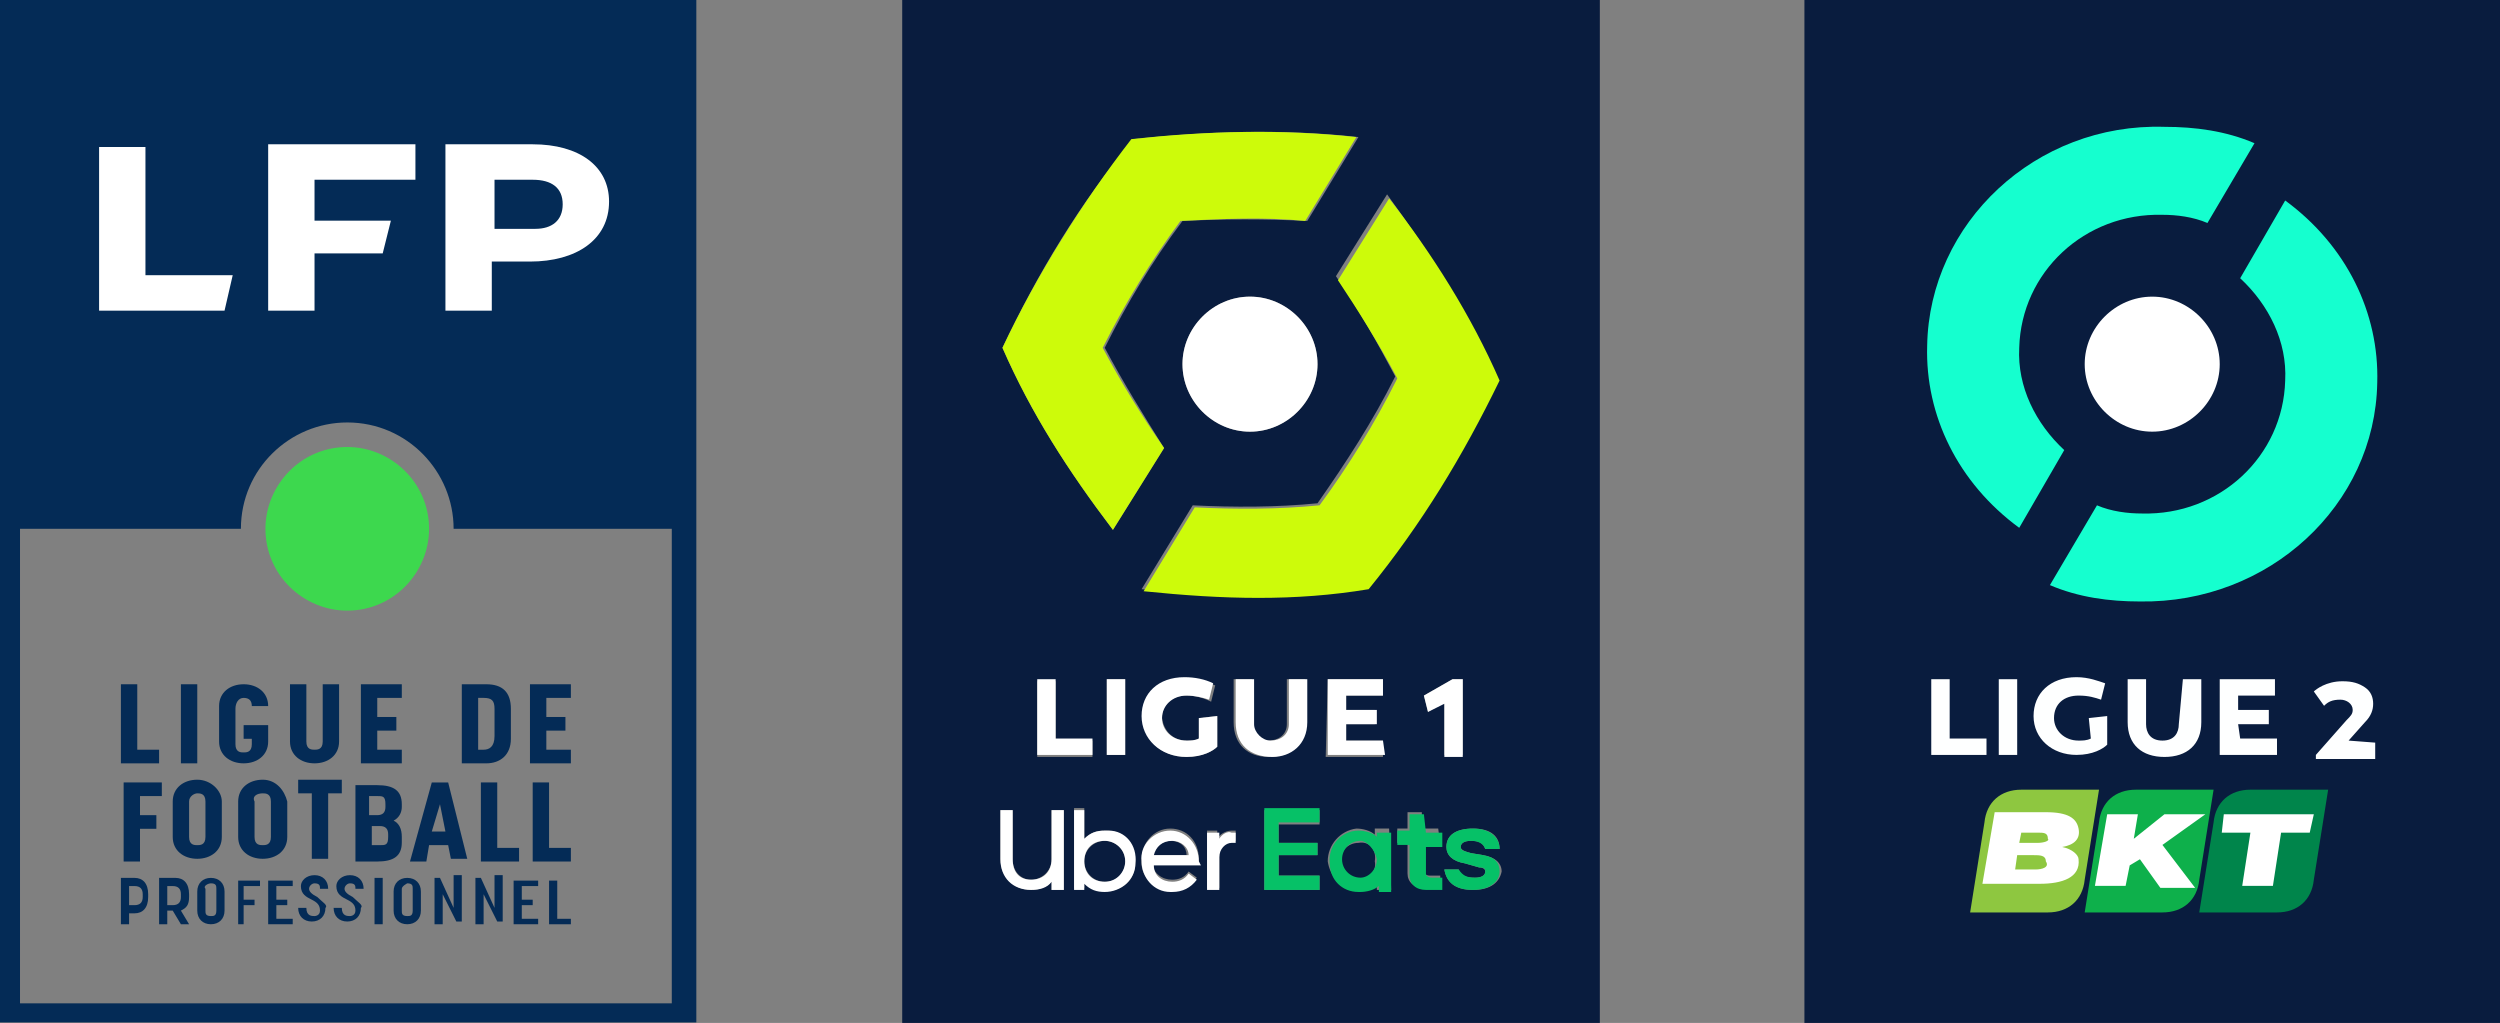 <?xml version="1.0" encoding="utf-8"?>
<!-- Generator: Adobe Illustrator 25.4.1, SVG Export Plug-In . SVG Version: 6.00 Build 0)  -->
<svg version="1.1" id="Laag_1" xmlns="http://www.w3.org/2000/svg" xmlns:xlink="http://www.w3.org/1999/xlink" x="0px" y="0px"
	 viewBox="0 0 122.2 50" style="enable-background:new 0 0 122.2 50;" xml:space="preserve">
<rect x="0" y="0" width="122.2" height="50" fill="#808080" stroke="none"/>
<style type="text/css">
	.st0{fill:#091C3E;}
	.st1{fill:#FFFFFF;}
	.st2{fill:#15FFCF;}
	.st3{fill-rule:evenodd;clip-rule:evenodd;fill:#8EC740;}
	.st4{fill-rule:evenodd;clip-rule:evenodd;fill:#0EB04B;}
	.st5{fill-rule:evenodd;clip-rule:evenodd;fill:#00854B;}
	.st6{fill-rule:evenodd;clip-rule:evenodd;fill:#FFFFFF;}
	.st7{fill:#FEFFFF;}
	.st8{fill:#042B56;}
	.st9{fill:#3DD84E;}
	.st10{fill:#06C167;}
	.st11{fill:#CDFB0A;}
</style>
<g>
	<rect x="88.2" y="0" class="st0" width="34.1" height="50"/>
	<g>
		<path class="st1" d="M108.5,17.8c0,1.8-1.5,3.3-3.3,3.3c-1.8,0-3.3-1.5-3.3-3.3c0-1.8,1.5-3.3,3.3-3.3
			C107,14.5,108.5,16,108.5,17.8"/>
		<path class="st2" d="M98.7,17c0.1-3.7,3.2-6.6,7-6.5c0.7,0,1.5,0.1,2.2,0.4l2.3-3.9c-1.4-0.6-2.9-0.8-4.4-0.8
			C99.5,6,94.3,10.9,94.2,16.9c-0.1,3.4,1.5,6.7,4.5,8.9l2.2-3.8C99.5,20.7,98.6,18.9,98.7,17"/>
		<path class="st2" d="M111.7,18.6c-0.1,3.7-3.2,6.6-7,6.5c-0.7,0-1.5-0.1-2.2-0.4l-2.3,3.9c1.4,0.6,2.9,0.8,4.4,0.8
			c6.3,0.1,11.5-4.7,11.6-10.7c0.1-3.4-1.5-6.7-4.5-8.9l-2.2,3.8C110.9,14.9,111.8,16.7,111.7,18.6"/>
	</g>
	<g>
		<path class="st3" d="M100.1,44.6c1,0,1.7-0.6,1.8-1.6l0.7-4.4h-3.8c-1,0-1.7,0.6-1.8,1.6l-0.7,4.4H100.1z"/>
		<path class="st4" d="M105.7,44.6c1,0,1.7-0.6,1.8-1.6l0.7-4.4h-3.8c-1,0-1.7,0.6-1.8,1.6l-0.7,4.4H105.7z"/>
		<path class="st5" d="M111.3,44.6c1,0,1.7-0.6,1.8-1.6l0.7-4.4h-3.8c-1,0-1.7,0.6-1.8,1.6l-0.7,4.4H111.3z"/>
		<path class="st6" d="M100.8,41.4L100.8,41.4L100.8,41.4c0.6-0.1,0.9-0.4,0.8-0.9c-0.1-0.5-0.5-0.8-1.6-0.8h-2.5l-0.6,3.5h2.8
			c1.1,0,2-0.3,1.9-1.2C101.6,41.8,101.3,41.5,100.8,41.4 M99.5,42.5h-1l0.1-0.7h0.8c0.3,0,0.6,0,0.6,0.3
			C100.2,42.4,99.8,42.5,99.5,42.5 M99.6,41.2h-0.9l0.1-0.5h0.8c0.3,0,0.5,0,0.5,0.3C100.2,41.1,99.9,41.2,99.6,41.2 M105.8,39.8
			l-1.5,1.2l0,0l0.2-1.2h-1.5l-0.6,3.5h1.5l0.2-1l0.5-0.3l1,1.4h1.7l-1.6-2.1l2.1-1.5L105.8,39.8L105.8,39.8z M108.7,39.8l-0.1,0.9
			h1.4l-0.4,2.6h1.5l0.4-2.6h1.4l0.2-0.9H108.7z"/>
	</g>
	<path class="st7" d="M102.2,36.1c-0.2,0.1-0.4,0.1-0.6,0.1c-0.7,0-1.2-0.5-1.2-1.1c0-0.7,0.5-1.1,1.2-1.1c0.5,0,0.8,0.1,1.1,0.2
		l0.2-0.8c-0.3-0.1-0.8-0.3-1.4-0.3c-1.3,0-2.1,0.8-2.1,1.9c0,1.1,0.9,1.9,2.1,1.9c0.8,0,1.3-0.3,1.5-0.5V35l-0.9,0.1L102.2,36.1
		L102.2,36.1z M95.3,33.2h-0.9v3.7h2.7v-0.8h-1.8V33.2z M97.7,36.9h0.9v-3.7h-0.9V36.9z M109.4,35.4h1.5v-0.7h-1.5V34h1.8v-0.8h-2.7
		v3.7h2.8v-0.8h-1.8L109.4,35.4L109.4,35.4z M106.5,35.4c0,0.4-0.2,0.8-0.8,0.8c-0.6,0-0.8-0.4-0.8-0.8v-2.2h-0.9v2.1
		c0,1.1,0.7,1.7,1.8,1.7c1.1,0,1.8-0.6,1.8-1.7v-2.1h-0.9L106.5,35.4L106.5,35.4z M114.8,36.2L114.8,36.2l0.8-0.9
		c0.3-0.3,0.4-0.6,0.4-0.9c0-0.3-0.1-0.6-0.4-0.8c-0.3-0.2-0.6-0.3-1.1-0.3c-0.8,0-1.3,0.4-1.4,0.5l0.5,0.7c0.2-0.2,0.4-0.3,0.8-0.3
		c0.3,0,0.6,0.2,0.6,0.5c0,0.2-0.1,0.3-0.3,0.5l-1.5,1.7v0.2h2.9v-0.8L114.8,36.2L114.8,36.2z"/>
</g>
<g transform="matrix(1.333 0 0 -1.333 -356.266 201.138)">
	<g>
		<path class="st8" d="M267.2,113.4h25.6v37.5h-25.6V113.4z M292,114.1h-24v17.4h8.1c0,2.2,1.8,3.9,3.9,3.9c2.2,0,3.9-1.8,3.9-3.9h8
			V114.1z"/>
		<path class="st8" d="M271.7,118.7V117h0.3v0.4h0.2c0.3,0,0.5,0.2,0.5,0.6v0.1c0,0.4-0.2,0.6-0.5,0.6H271.7z M272,118.4h0.2
			c0.2,0,0.3-0.1,0.3-0.3V118c0-0.2-0.1-0.3-0.3-0.3H272V118.4z"/>
		<path class="st8" d="M273.1,118.7V117h0.3v0.5h0.2l0.3-0.5l0,0h0.3l-0.3,0.5c0.2,0.1,0.3,0.2,0.3,0.5v0.1c0,0.4-0.2,0.6-0.5,0.6
			H273.1z M273.4,118.4h0.2c0.2,0,0.3-0.1,0.3-0.3V118c0-0.2-0.1-0.3-0.3-0.3h-0.2V118.4z"/>
		<path class="st8" d="M275,118.7c-0.3,0-0.5-0.2-0.5-0.5v-0.7c0-0.3,0.2-0.5,0.5-0.5c0.3,0,0.5,0.2,0.5,0.5v0.7
			C275.5,118.5,275.3,118.7,275,118.7z M275,118.5c0.2,0,0.2-0.1,0.2-0.2v-0.8c0-0.2-0.1-0.2-0.2-0.2c-0.2,0-0.2,0.1-0.2,0.2v0.8
			C274.7,118.4,274.9,118.5,275,118.5z"/>
		<path class="st8" d="M282.2,118.7c-0.3,0-0.5-0.2-0.5-0.5v-0.7c0-0.3,0.2-0.5,0.5-0.5c0.3,0,0.5,0.2,0.5,0.5v0.7
			C282.7,118.5,282.5,118.7,282.2,118.7L282.2,118.7z M282.2,118.5c0.2,0,0.2-0.1,0.2-0.2v-0.8c0-0.2-0.1-0.2-0.2-0.2
			c-0.2,0-0.2,0.1-0.2,0.2v0.8C282,118.4,282.2,118.5,282.2,118.5L282.2,118.5z"/>
		<path class="st8" d="M283.1,122.2l-0.8-2.9h0.6l0.1,0.6h0.7l0.1-0.5l0,0h0.6l-0.7,2.8l0,0h0L283.1,122.2z M283.4,121.4l0.2-1h-0.5
			L283.4,121.4z"/>
		<path class="st8" d="M284.2,125.8v-2.9h0.9c0.5,0,0.9,0.3,0.9,0.9v1.1c0,0.6-0.3,0.9-0.9,0.9L284.2,125.8z M284.8,125.3h0.2
			c0.3,0,0.4-0.1,0.4-0.4v-1c0-0.4-0.2-0.5-0.4-0.5h-0.2V125.3z"/>
		<path class="st8" d="M280.3,122.2v-2.9h0.8c0.6,0,0.9,0.2,0.9,0.7v0.2c0,0.3-0.1,0.5-0.3,0.6c0.2,0.1,0.3,0.3,0.3,0.5v0.1
			c0,0.5-0.3,0.7-0.9,0.7H280.3z M280.9,121.7h0.2c0.2,0,0.3,0,0.3-0.3v-0.1c0-0.2-0.1-0.3-0.3-0.3h-0.3V121.7z M280.9,120.6h0.3
			c0.2,0,0.3-0.1,0.3-0.3v-0.1c0-0.3-0.1-0.3-0.3-0.3h-0.3V120.6z"/>
		<path class="st8" d="M276.9,122.3c-0.5,0-0.9-0.3-0.9-0.8v-1.3c0-0.5,0.4-0.8,0.9-0.8c0.5,0,0.9,0.3,0.9,0.8v1.3
			C277.7,121.9,277.4,122.3,276.9,122.3z M276.9,121.8c0.1,0,0.3,0,0.3-0.3v-1.3c0-0.3-0.2-0.3-0.3-0.3c-0.1,0-0.3,0-0.3,0.3v1.3
			C276.5,121.7,276.7,121.8,276.9,121.8z"/>
		<path class="st8" d="M274.5,122.3c-0.5,0-0.9-0.3-0.9-0.8v-1.3c0-0.5,0.4-0.8,0.9-0.8c0.5,0,0.9,0.3,0.9,0.8v1.3
			C275.4,121.9,275,122.3,274.5,122.3z M274.5,121.8c0.1,0,0.3,0,0.3-0.3v-1.3c0-0.3-0.2-0.3-0.3-0.3c-0.1,0-0.3,0-0.3,0.3v1.3
			C274.2,121.7,274.4,121.8,274.5,121.8z"/>
		<path class="st8" d="M277.1,117h0.9v0.2h-0.6v0.5h0.4v0.2h-0.4v0.5h0.6v0.2h-0.9V117z"/>
		<path class="st8" d="M275.9,117h0.3v0.7h0.4v0.2h-0.4v0.5h0.6v0.2h-0.8V117z"/>
		<path class="st8" d="M278.9,118c-0.2,0.1-0.3,0.2-0.3,0.3c0,0.1,0.1,0.2,0.2,0.2c0.2,0,0.2-0.1,0.2-0.2v0h0.3v0
			c0,0.3-0.2,0.5-0.5,0.5c-0.3,0-0.5-0.2-0.5-0.4c0-0.3,0.2-0.4,0.4-0.5c0.2-0.1,0.3-0.2,0.3-0.4c0-0.2-0.2-0.2-0.2-0.2
			c-0.1,0-0.3,0-0.3,0.3v0h-0.3v0c0-0.3,0.2-0.5,0.5-0.5c0.3,0,0.5,0.2,0.5,0.5C279.3,117.7,279.1,117.8,278.9,118"/>
		<path class="st8" d="M286.1,117h0.9v0.2h-0.6v0.5h0.4v0.2h-0.4v0.5h0.6v0.2h-0.9V117z"/>
		<path class="st8" d="M287.7,117.2v1.4h-0.3V117h0.8v0.2H287.7z"/>
		<path class="st8" d="M281,117h0.3v1.7H281V117z"/>
		<path class="st8" d="M280.2,118c-0.2,0.1-0.3,0.2-0.3,0.3c0,0.1,0.1,0.2,0.2,0.2c0.2,0,0.2-0.1,0.2-0.2v0h0.3v0
			c0,0.3-0.2,0.5-0.5,0.5c-0.3,0-0.5-0.2-0.5-0.4c0-0.3,0.2-0.4,0.4-0.5c0.2-0.1,0.3-0.2,0.3-0.4c0-0.2-0.2-0.2-0.2-0.2
			c-0.1,0-0.3,0-0.3,0.3v0h-0.3v0c0-0.3,0.2-0.5,0.5-0.5c0.3,0,0.5,0.2,0.5,0.5C280.6,117.7,280.4,117.8,280.2,118"/>
		<path class="st8" d="M285.4,117.6l-0.5,1.1h-0.2V117h0.3v1.1l0.5-1l0,0h0.2v1.7h-0.3V117.6z"/>
		<path class="st8" d="M283.9,117.6l-0.5,1.1h-0.2V117h0.3v1.1l0.5-1l0,0h0.2v1.7h-0.3V117.6z"/>
		<path class="st8" d="M278.7,119.4h0.6v2.4h0.5v0.5h-1.6v-0.5h0.5V119.4z"/>
		<path class="st8" d="M284.9,122.2v-2.9h1.4v0.5h-0.8v2.4H284.9z"/>
		<path class="st8" d="M286.8,122.2v-2.9h1.4v0.5h-0.8v2.4H286.8z"/>
		<path class="st8" d="M272.3,121.7h0.9v0.5h-1.4v-2.9h0.6v1.2h0.6v0.5h-0.6V121.7z"/>
		<path class="st8" d="M288.2,123.4h-0.9v0.7h0.7v0.5h-0.7v0.7h0.9v0.5h-1.5v-2.9h1.5V123.4z"/>
		<path class="st8" d="M273.1,123.4h-0.8v2.4h-0.6v-2.9h1.4V123.4z"/>
		<path class="st8" d="M282,123.4h-0.9v0.7h0.7v0.5h-0.7v0.7h0.9v0.5h-1.5v-2.9h1.5V123.4z"/>
		<path class="st8" d="M279.7,123.7v2.1h-0.6v-2.1c0-0.3-0.2-0.3-0.3-0.3c-0.1,0-0.3,0-0.3,0.3v2.1h-0.6v-2.1c0-0.5,0.4-0.8,0.9-0.8
			C279.3,122.9,279.7,123.2,279.7,123.7"/>
		<path class="st8" d="M277.1,123.7v0.6h-0.9v-0.5h0.3v-0.2c0-0.3-0.2-0.3-0.3-0.3c-0.1,0-0.3,0-0.3,0.3v1.3c0,0.2,0.1,0.4,0.3,0.4
			c0.2,0,0.3-0.1,0.3-0.3v0h0.6l0,0c0,0.5-0.4,0.8-0.9,0.8c-0.5,0-0.9-0.3-0.9-0.8v-1.3c0-0.5,0.4-0.8,0.9-0.8
			C276.7,122.9,277.1,123.2,277.1,123.7"/>
		<path class="st8" d="M274.5,125.8h-0.6v-2.9h0.6V125.8z"/>
	</g>
	<path class="st9" d="M283,131.5c0-1.6-1.3-3-3-3c-1.6,0-3,1.3-3,3c0,1.6,1.3,3,3,3C281.6,134.5,283,133.2,283,131.5"/>
	<path class="st1" d="M277.1,139.5h1.7v2.1h2.5l0.3,1.2h-2.8v1.5h3.7v1.3h-5.4V139.5z"/>
	<path class="st1" d="M272.6,145.5h-1.7v-6h4.6l0.3,1.3h-3.2V145.5z"/>
	<path class="st1" d="M283.6,145.5v-6h1.7v1.8h1.4c1.7,0,2.9,0.8,2.9,2.2c0,1.3-1.1,2.1-2.8,2.1H283.6z M285.3,144.3h1.5
		c0.7,0,1.1-0.3,1.1-0.9c0-0.6-0.4-0.9-1-0.9h-1.5V144.3z"/>
</g>
<g>
	<path class="st0" d="M66.4,41.2c-0.5,0-0.9,0.4-0.9,0.9s0.4,0.9,0.9,0.9h0c0.5,0,0.9-0.4,0.8-0.9v0C67.3,41.5,66.9,41.1,66.4,41.2
		L66.4,41.2z M57.2,41.1c-0.4,0-0.8,0.3-0.9,0.7h1.7C58,41.4,57.7,41.1,57.2,41.1z M54,41.1c-0.5,0-1,0.4-1,1c0,0.5,0.4,1,1,1
		s1-0.4,1-1v0C55,41.5,54.5,41.1,54,41.1L54,41.1z"/>
	<path class="st0" d="M44.1,0v50h34.1V0H44.1z M73.2,18.5c-1.8,3.8-3.8,7-6.4,10.2c-3.6,0.6-7.1,0.5-11,0.1l2.5-4.1
		c2,0.1,4.1,0.1,6.1-0.1c1.4-2,2.7-4,3.8-6.2c-0.9-1.7-1.8-3.3-2.9-4.9l2.5-4C69.9,12.4,71.8,15.3,73.2,18.5z M69.8,34.8L69.6,34
		l1.4-0.8h0.5v3.7h-0.9v-2.6L69.8,34.8L69.8,34.8z M58,36.2c0.2,0,0.4,0,0.6-0.1v-1l0.9-0.1v1.5C59.3,36.7,58.8,37,58,37
		c-1.2,0-2.1-0.8-2.1-1.9s0.8-1.9,2.1-1.9c0.5,0,0.9,0.1,1.4,0.3l-0.2,0.8C58.8,34.1,58.4,34,58,34c-0.7,0-1.2,0.4-1.2,1.1
		C56.9,35.8,57.4,36.2,58,36.2L58,36.2z M57.8,17.8c0-1.8,1.5-3.3,3.3-3.3c1.8,0,3.3,1.5,3.3,3.3s-1.5,3.3-3.3,3.3
		C59.3,21.1,57.8,19.6,57.8,17.8z M55.4,6.8c3.7-0.4,7.4-0.5,11-0.1l-2.5,4.1c-2-0.1-4.1-0.1-6.1,0c-1.5,2-2.7,4-3.8,6.2
		c0.9,1.7,1.9,3.3,2.9,4.9l-2.5,4c-2.2-2.9-4-5.7-5.4-8.9C50.7,13.4,52.8,9.9,55.4,6.8L55.4,6.8z M55,33.2v3.7h-0.9v-3.7H55z
		 M53.4,36.2V37h-2.7v-3.7h0.9v2.9L53.4,36.2L53.4,36.2z M52,43.5h-0.6v-0.4c-0.3,0.3-0.6,0.4-1,0.4c-0.8,0-1.5-0.6-1.5-1.5v-2.4
		h0.6V42c0,0.6,0.4,1,0.9,1c0.5,0,1-0.4,1-1v-2.4H52L52,43.5L52,43.5z M54,43.5c-0.4,0-0.7-0.2-1-0.4v0.3h-0.5v-3.9H53V41
		c0.3-0.3,0.6-0.4,1-0.4h0.1c0.8,0,1.4,0.7,1.4,1.5C55.5,43,54.9,43.6,54,43.5L54,43.5z M57.3,43c0.3,0,0.6-0.1,0.8-0.4l0.4,0.3
		c-0.3,0.4-0.7,0.6-1.2,0.6h-0.1c-0.8,0-1.5-0.7-1.4-1.5c0-0.8,0.6-1.5,1.4-1.5c0.8,0,1.4,0.6,1.4,1.5v0.2h-2.3
		C56.4,42.7,56.8,43,57.3,43L57.3,43z M60.4,41.1h-0.2c-0.4,0-0.6,0.3-0.6,0.7v1.6H59v-2.8h0.5V41h0c0.1-0.2,0.4-0.4,0.7-0.4h0.2
		V41.1z M60.3,35.3v-2.1h0.9v2.2c0,0.4,0.4,0.8,0.8,0.8c0.5,0,0.9-0.3,0.9-0.8l0-2.2h0.9v2.1c0,1.1-0.7,1.7-1.8,1.7
		C61,37,60.3,36.4,60.3,35.3z M64.5,40.3h-2v0.9h1.9v0.6h-1.9v1h2v0.7h-2.7v-3.9h2.7V40.3L64.5,40.3z M64.9,33.2h2.7V34h-1.8v0.7
		h1.4v0.7h-1.4l0,0.8h1.8v0.8h-2.8L64.9,33.2L64.9,33.2L64.9,33.2z M68,43.5h-0.7v-0.3c-0.3,0.2-0.6,0.3-0.9,0.3h-0.1
		c-0.8-0.1-1.3-0.7-1.4-1.4c0-0.8,0.6-1.5,1.4-1.6c0.3,0,0.7,0.1,0.9,0.3v-0.3l0.7,0L68,43.5L68,43.5z M70.4,41.3h-0.8v1.3
		c0,0.1,0.1,0.2,0.3,0.2h0.5v0.6h-0.8c-0.5,0-0.8-0.3-0.8-0.7v-1.5h-0.5v-0.7h0.5v-0.8h0.7v0.8h0.8L70.4,41.3z M72,43.5
		c-0.9,0-1.3-0.4-1.4-1h0.7c0.1,0.3,0.3,0.4,0.8,0.4c0.3,0,0.5-0.1,0.5-0.3c0-0.1-0.1-0.2-0.3-0.2l-0.7-0.2
		c-0.6-0.1-0.9-0.4-0.9-0.8c0-0.6,0.5-0.9,1.3-0.9c0.9,0,1.3,0.4,1.3,1h-0.7c-0.1-0.3-0.3-0.4-0.7-0.4c-0.3,0-0.5,0.1-0.5,0.3
		c0,0.1,0.1,0.2,0.5,0.3l0.6,0.1c0.6,0.1,0.9,0.4,0.9,0.8C73.3,43.1,72.9,43.5,72,43.5L72,43.5z"/>
	<path class="st10" d="M69.6,39.8h-0.7v0.8h-0.6v0.7h0.6v1.5c0,0.4,0.3,0.7,0.8,0.7h0.8v-0.6h-0.5c-0.2,0-0.3-0.1-0.3-0.2v-1.3h0.8
		v-0.7h-0.8L69.6,39.8L69.6,39.8z M61.8,43.5h2.7v-0.7h-2v-1h1.9v-0.6h-1.9v-1h2v-0.7h-2.7V43.5z M67.3,40.9
		c-0.2-0.2-0.6-0.3-0.9-0.3c-0.8,0-1.5,0.7-1.4,1.6c0,0.8,0.6,1.4,1.4,1.4h0.1c0.3,0,0.7-0.1,0.9-0.3v0.3H68v-2.9l-0.7,0L67.3,40.9
		L67.3,40.9z M67.3,42L67.3,42c0,0.5-0.4,0.9-0.8,0.9h0c-0.5,0-0.9-0.4-0.9-0.9c0-0.5,0.4-0.9,0.9-0.9C66.8,41.1,67.2,41.5,67.3,42
		L67.3,42L67.3,42z M72.5,41.8l-0.6-0.1c-0.3-0.1-0.5-0.1-0.5-0.3c0-0.2,0.2-0.3,0.5-0.3c0.3,0,0.6,0.1,0.7,0.4h0.7
		c0-0.6-0.5-1-1.3-1c-0.8,0-1.3,0.3-1.3,0.9c0,0.4,0.3,0.7,0.9,0.8l0.7,0.2c0.3,0,0.3,0.1,0.3,0.2c0,0.2-0.2,0.3-0.5,0.3
		c-0.4,0-0.6-0.1-0.8-0.4h-0.7c0.1,0.6,0.5,1,1.4,1c0.8,0,1.3-0.4,1.3-0.9C73.3,42.2,73.1,41.9,72.5,41.8L72.5,41.8z"/>
	<path class="st1" d="M59.6,41L59.6,41l0-0.3H59v2.8h0.6v-1.6c0-0.4,0.3-0.7,0.6-0.7h0.2v-0.5h-0.2C60,40.6,59.7,40.8,59.6,41z
		 M58.6,42.1c0-0.8-0.6-1.5-1.4-1.5c-0.8,0-1.5,0.7-1.4,1.5c0,0.8,0.6,1.5,1.4,1.5h0.1c0.5,0,0.9-0.2,1.2-0.6l-0.4-0.3
		c-0.2,0.3-0.5,0.4-0.8,0.4c-0.5,0-0.9-0.3-0.9-0.8h2.3L58.6,42.1L58.6,42.1z M56.4,41.8c0.1-0.4,0.4-0.7,0.9-0.7
		c0.4,0,0.8,0.3,0.8,0.7C58.1,41.8,56.4,41.8,56.4,41.8z M51.4,42c0,0.6-0.4,1-1,1s-0.9-0.4-0.9-1v-2.4h-0.6V42
		c0,0.9,0.6,1.5,1.5,1.5c0.4,0,0.8-0.1,1-0.4v0.4H52v-3.9h-0.6L51.4,42L51.4,42z M54.2,40.6H54c-0.4,0-0.7,0.1-1,0.4v-1.4h-0.5v3.9
		H53v-0.3c0.3,0.3,0.6,0.4,1,0.4c0.8,0,1.5-0.6,1.5-1.4C55.6,41.3,55,40.6,54.2,40.6L54.2,40.6z M55,42.1c0,0.5-0.4,1-1,1
		s-1-0.4-1-1s0.4-1,1-1C54.5,41.1,55,41.5,55,42.1z M63.9,35.3v-2.1h-0.9l0,2.2c0,0.5-0.4,0.8-0.9,0.8c-0.4,0-0.8-0.4-0.8-0.8v-2.2
		h-0.9v2.1c0,1.1,0.7,1.7,1.8,1.7C63.1,37,63.9,36.4,63.9,35.3z M67.6,36.2h-1.8v-0.8h1.5v-0.7h-1.5V34h1.8v-0.8h-2.7v3.7h2.8
		L67.6,36.2L67.6,36.2z M58,34c0.4,0,0.8,0.1,1.1,0.2l0.2-0.8c-0.4-0.2-0.9-0.3-1.4-0.3c-1.3,0-2.1,0.8-2.1,1.9S56.7,37,58,37
		c0.8,0,1.3-0.3,1.5-0.5V35l-0.9,0.1v1c-0.2,0.1-0.4,0.1-0.6,0.1c-0.7,0-1.2-0.5-1.2-1.1S57.3,34,58,34L58,34z M71.5,36.9v-3.7H71
		L69.6,34l0.2,0.8l0.8-0.4v2.6H71.5L71.5,36.9z M50.7,33.2v3.7h2.7v-0.8h-1.8v-2.9H50.7z M54.1,33.2H55v3.7h-0.9V33.2z"/>
	<path class="st11" d="M68.3,18.5c-1.1,2.2-2.4,4.3-3.8,6.2c-2,0.2-4.1,0.2-6.1,0.1l-2.5,4.1c3.9,0.4,7.4,0.5,11-0.1
		c2.6-3.2,4.6-6.5,6.4-10.2c-1.4-3.2-3.3-6.2-5.4-8.9l-2.5,4C66.4,15.2,67.4,16.8,68.3,18.5z M56.9,21.9c-1.1-1.6-2.1-3.2-3-4.9
		c1.1-2.2,2.4-4.3,3.8-6.2c2-0.1,4.1-0.2,6.1,0l2.5-4.1c-3.7-0.4-7.3-0.3-11,0.1C52.9,9.9,50.7,13.4,49,17c1.4,3.2,3.2,6,5.4,8.9
		L56.9,21.9L56.9,21.9z"/>
	<path class="st1" d="M61.1,21.1c1.8,0,3.3-1.5,3.3-3.3c0-1.8-1.5-3.3-3.3-3.3s-3.3,1.5-3.3,3.3S59.3,21.1,61.1,21.1z"/>
</g>
</svg>
